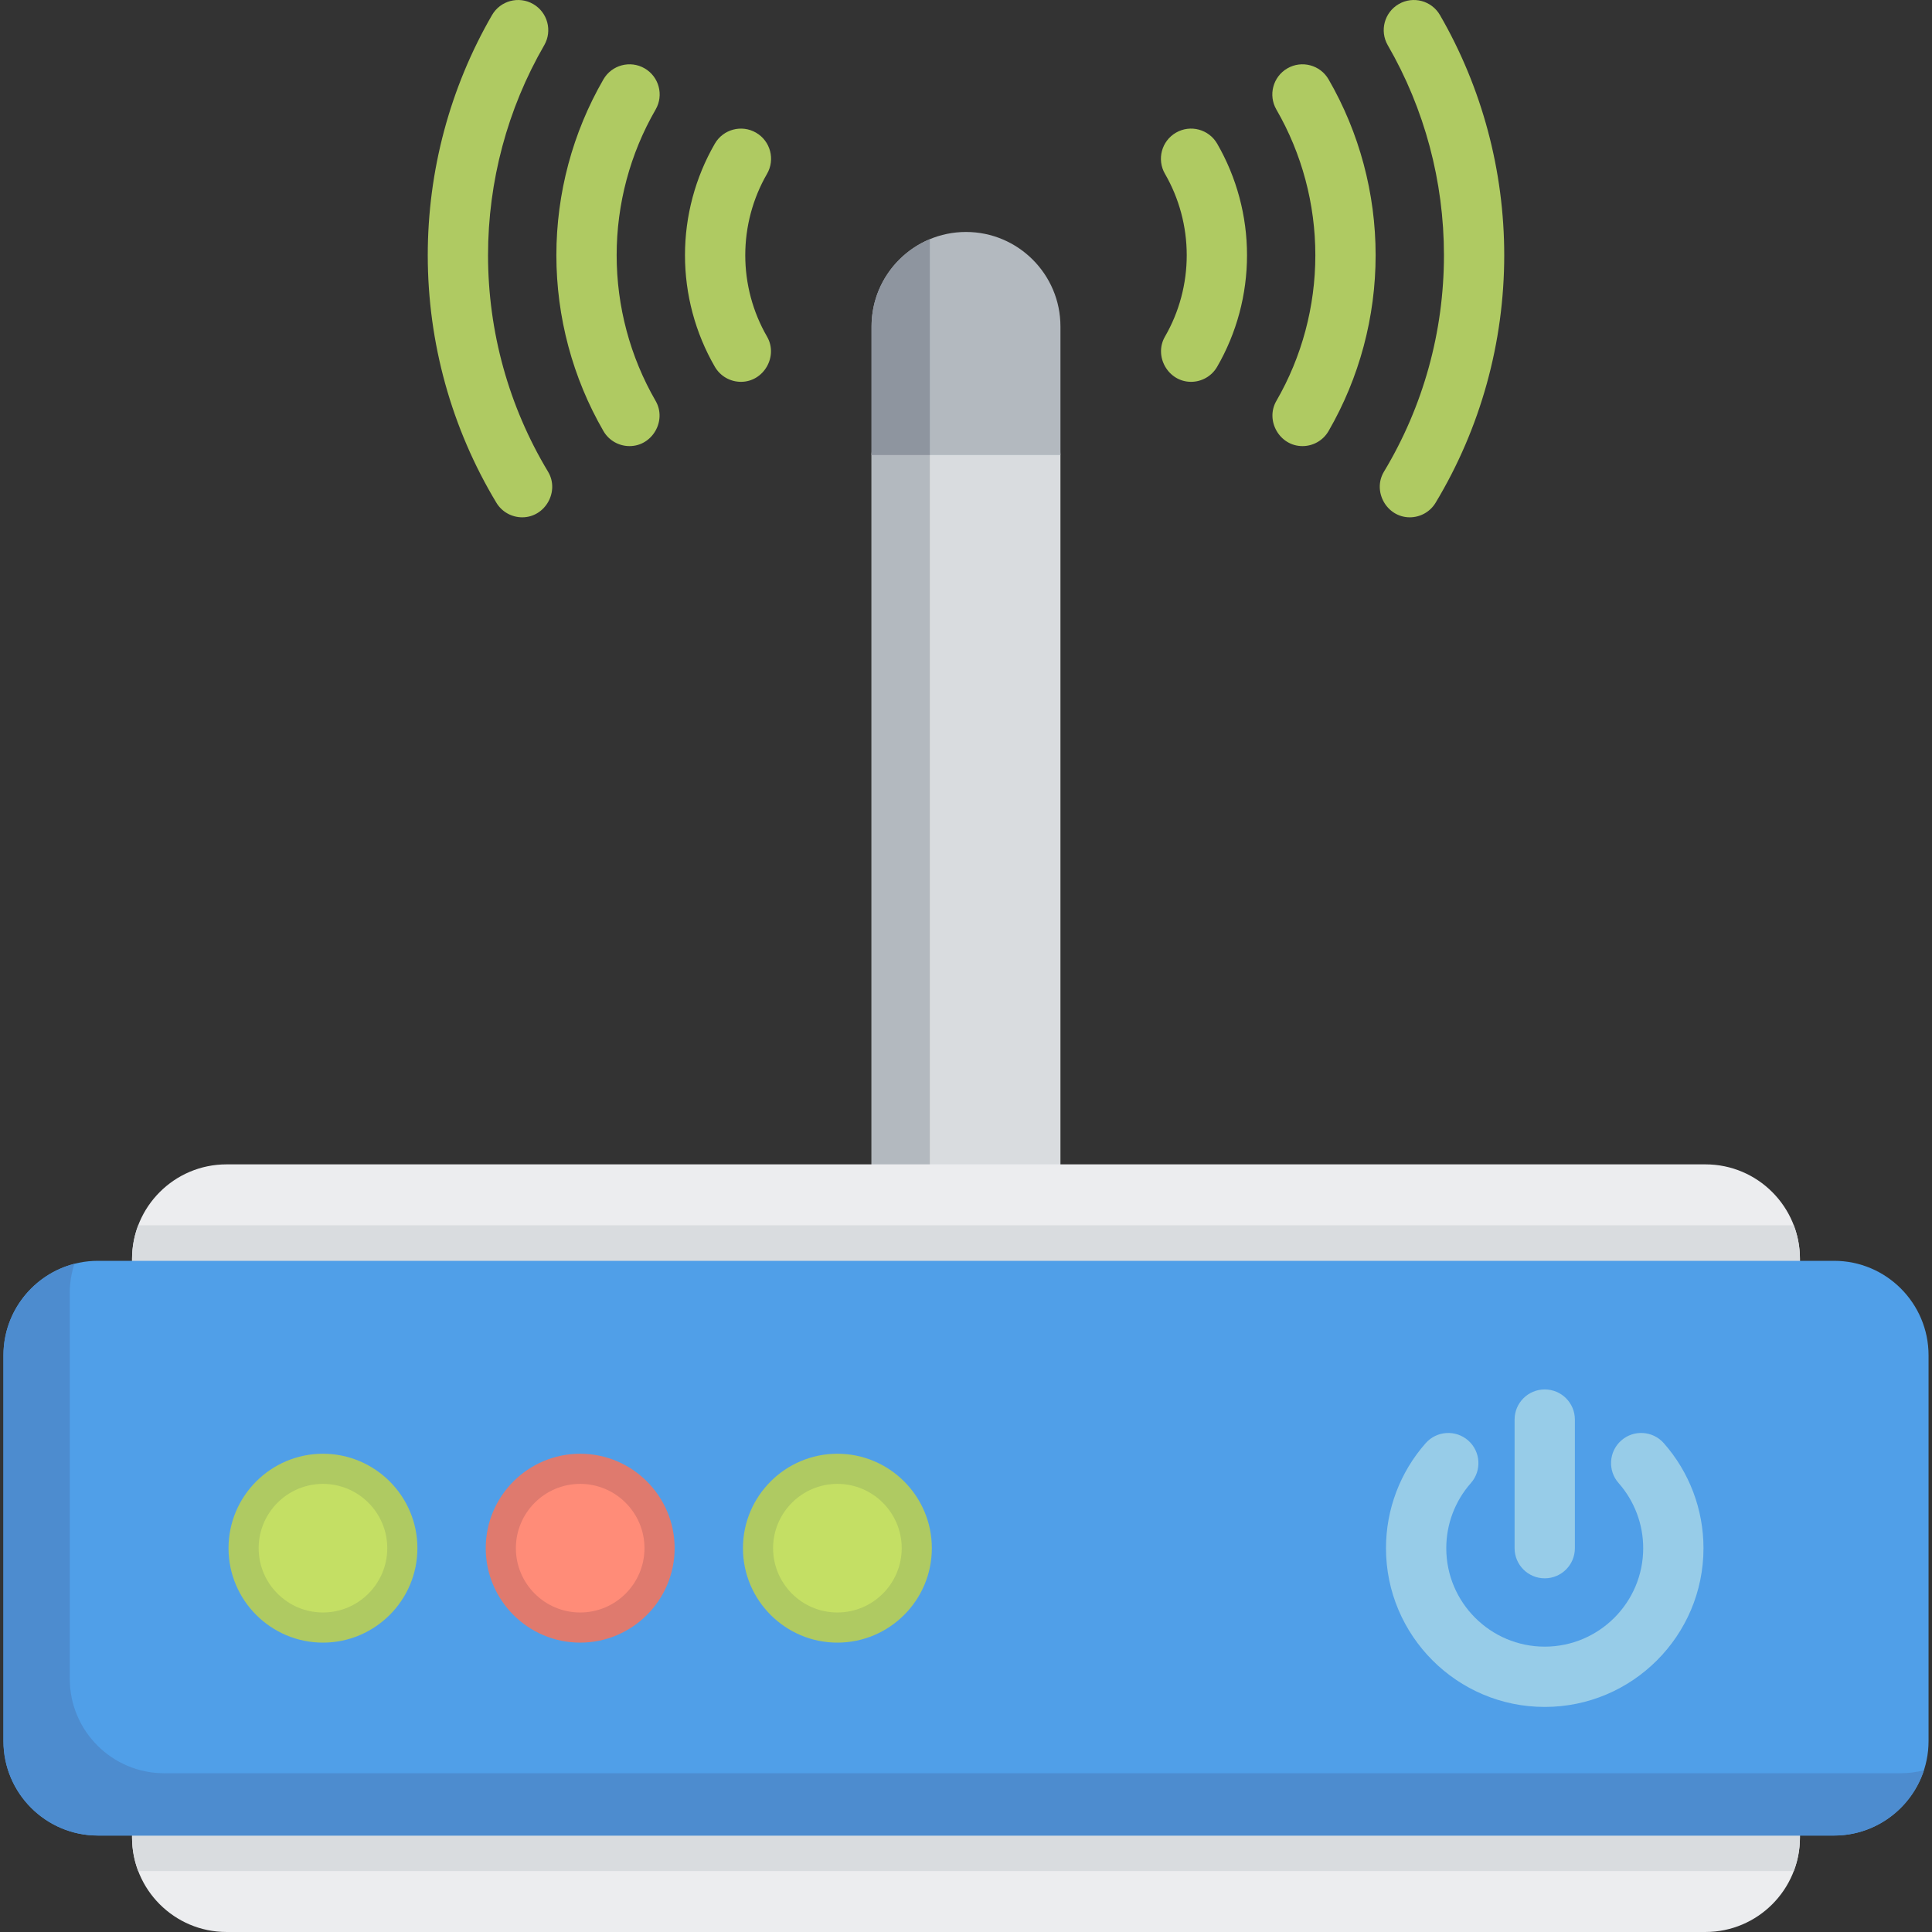 <?xml version="1.0" encoding="iso-8859-1"?>
<!-- Uploaded to: SVG Repo, www.svgrepo.com, Generator: SVG Repo Mixer Tools -->
<svg height="800px" width="800px" version="1.1" id="Layer_1" xmlns="http://www.w3.org/2000/svg" xmlns:xlink="http://www.w3.org/1999/xlink" 
	 viewBox="0 0 512 512" xml:space="preserve">
<rect x="0" y="0" width="512" height="512" fill="#333333" stroke="none"/>
<path style="fill:#D9DCDF;" d="M273.041,112.596h-34.082c-4.413,0-7.988,3.575-7.988,7.988v195.974c0,4.413,3.575,7.988,7.988,7.988
	h34.082c4.413,0,7.988-3.575,7.988-7.988V120.584C281.029,116.171,277.453,112.596,273.041,112.596z"/>
<g>
	<path style="fill:#B3B9BF;" d="M256,61.472c-13.801,0-25.029,11.228-25.029,25.029v34.082h50.059V86.502
		C281.029,72.7,269.801,61.472,256,61.472z"/>
	<path style="fill:#B3B9BF;" d="M238.959,112.596c-4.413,0-7.988,3.575-7.988,7.988v195.974c0,4.413,3.575,7.988,7.988,7.988h7.456
		V112.596H238.959z"/>
</g>
<path style="fill:#8E959F;" d="M230.971,86.502v34.082h15.444v-57.2C237.357,67.153,230.971,76.095,230.971,86.502z"/>
<path style="fill:#ECEDEF;" d="M451.974,308.57H60.026c-13.801,0-25.029,11.228-25.029,25.029v153.371
	c0,13.801,11.228,25.029,25.029,25.029h391.949c13.801,0,25.029-11.228,25.029-25.029V333.6
	C477.004,319.798,465.776,308.57,451.974,308.57z"/>
<path style="fill:#D9DCDF;" d="M36.628,324.723c-1.05,2.761-1.632,5.751-1.632,8.875V486.97c0,3.125,0.58,6.115,1.632,8.875h438.745
	c1.051-2.761,1.632-5.75,1.632-8.875V333.599c0-3.125-0.58-6.115-1.632-8.875H36.628z"/>
<path style="fill:#509FE8;" d="M486.057,334.132H25.943c-13.801,0-25.029,11.228-25.029,25.029v102.247
	c0,13.801,11.228,25.029,25.029,25.029h460.114c13.801,0,25.029-11.228,25.029-25.029V359.162
	C511.086,345.36,499.858,334.132,486.057,334.132z"/>
<path style="fill:#4D8CCF;" d="M503.631,469.93H43.517c-13.801,0-25.029-11.228-25.029-25.029V342.653
	c0-2.7,0.435-5.299,1.229-7.737c-10.799,2.775-18.803,12.592-18.803,24.245v102.247c0,13.801,11.228,25.029,25.029,25.029h460.114
	c11.101,0,20.533-7.267,23.8-17.293C507.865,469.657,505.779,469.93,503.631,469.93z"/>
<g>
	<path style="fill:#97CCE8;" d="M409.371,452.356c-23.197,0-42.071-18.873-42.071-42.071c0-10.262,3.736-20.145,10.521-27.83
		c2.918-3.306,7.967-3.62,11.275-0.702c3.306,2.92,3.621,7.968,0.701,11.276c-4.204,4.763-6.52,10.893-6.52,17.256
		c0,14.389,11.705,26.094,26.094,26.094c14.389,0,26.094-11.705,26.094-26.094c0-6.365-2.317-12.493-6.523-17.26
		c-2.919-3.307-2.604-8.356,0.703-11.275c3.306-2.92,8.356-2.605,11.275,0.703c6.785,7.687,10.521,17.571,10.521,27.832
		C451.442,433.483,432.569,452.356,409.371,452.356z"/>
	<path style="fill:#97CCE8;" d="M409.371,418.273c-4.413,0-7.988-3.575-7.988-7.988v-34.082c0-4.413,3.575-7.988,7.988-7.988
		s7.988,3.575,7.988,7.988v34.082C417.359,414.697,413.783,418.273,409.371,418.273z"/>
</g>
<path style="fill:#AFCA62;" d="M85.588,385.256c-13.801,0-25.029,11.228-25.029,25.029c0,13.801,11.228,25.029,25.029,25.029
	s25.029-11.228,25.029-25.029C110.617,396.484,99.389,385.256,85.588,385.256z"/>
<path style="fill:#C4DF64;" d="M85.588,393.244c-9.396,0-17.041,7.645-17.041,17.041c0,9.396,7.645,17.041,17.041,17.041
	s17.041-7.645,17.041-17.041C102.629,400.889,94.984,393.244,85.588,393.244z"/>
<path style="fill:#DF7A6E;" d="M153.753,385.256c-13.801,0-25.029,11.228-25.029,25.029c0,13.801,11.228,25.029,25.029,25.029
	s25.029-11.228,25.029-25.029C178.782,396.484,167.554,385.256,153.753,385.256z"/>
<path style="fill:#FF8C78;" d="M153.753,393.244c-9.396,0-17.041,7.645-17.041,17.041c0,9.396,7.645,17.041,17.041,17.041
	c9.396,0,17.041-7.645,17.041-17.041C170.794,400.889,163.149,393.244,153.753,393.244z"/>
<path style="fill:#AFCA62;" d="M221.918,385.256c-13.801,0-25.029,11.228-25.029,25.029c0,13.801,11.228,25.029,25.029,25.029
	s25.029-11.228,25.029-25.029C246.947,396.484,235.719,385.256,221.918,385.256z"/>
<path style="fill:#C4DF64;" d="M221.918,393.244c-9.396,0-17.041,7.645-17.041,17.041c0,9.396,7.645,17.041,17.041,17.041
	c9.396,0,17.041-7.645,17.041-17.041C238.959,400.889,231.314,393.244,221.918,393.244z"/>
<g>
	<path style="fill:#AFCA62;" d="M315.637,101.187c-6.06,0-9.924-6.774-6.907-11.99c3.774-6.521,5.767-13.978,5.767-21.564
		c0-7.584-1.994-15.04-5.766-21.563c-2.209-3.818-0.904-8.705,2.915-10.914c3.817-2.207,8.706-0.904,10.914,2.915
		c5.176,8.949,7.914,19.171,7.914,29.561c0,10.392-2.736,20.615-7.915,29.564C321.077,99.757,318.395,101.187,315.637,101.187z"/>
	<path style="fill:#AFCA62;" d="M345.163,118.223c-6.06,0-9.924-6.774-6.907-11.989c6.755-11.678,10.324-25.025,10.324-38.601
		c0-13.578-3.571-26.926-10.326-38.603c-2.209-3.818-0.904-8.706,2.914-10.915c3.819-2.207,8.705-0.903,10.915,2.914
		c8.16,14.105,12.473,30.219,12.473,46.604c0,16.38-4.313,32.494-12.471,46.599C350.605,116.792,347.922,118.223,345.163,118.223z"
		/>
	<path style="fill:#AFCA62;" d="M373.606,137.094c-6.12,0-9.975-6.897-6.835-12.111c10.396-17.257,15.891-37.088,15.891-57.349
		c0-19.57-5.148-38.81-14.887-55.644c-2.209-3.819-0.904-8.706,2.914-10.915c3.82-2.208,8.705-0.904,10.915,2.914
		c11.143,19.262,17.033,41.27,17.033,63.645c0,23.165-6.287,45.847-18.183,65.593C378.956,135.716,376.315,137.094,373.606,137.094z
		"/>
	<path style="fill:#AFCA62;" d="M196.363,101.187c-2.759,0-5.44-1.43-6.922-3.989c-5.177-8.949-7.915-19.172-7.915-29.564
		c0-10.39,2.736-20.612,7.914-29.561c2.208-3.819,7.093-5.123,10.914-2.915c3.819,2.209,5.125,7.096,2.915,10.914
		c-3.773,6.523-5.766,13.978-5.766,21.563c0,7.585,1.994,15.042,5.767,21.564C206.288,94.412,202.425,101.187,196.363,101.187z"/>
	<path style="fill:#AFCA62;" d="M166.837,118.223c-2.759,0-5.441-1.43-6.922-3.99c-8.159-14.105-12.471-30.219-12.471-46.599
		c0-16.384,4.314-32.499,12.473-46.604c2.21-3.818,7.1-5.12,10.915-2.914c3.818,2.209,5.124,7.097,2.914,10.915
		c-6.756,11.676-10.326,25.025-10.326,38.603c0,13.575,3.57,26.923,10.324,38.601C176.762,111.449,172.897,118.223,166.837,118.223z
		"/>
	<path style="fill:#AFCA62;" d="M138.394,137.094c-2.708,0-5.35-1.378-6.85-3.867c-11.896-19.745-18.183-42.427-18.183-65.593
		c0-22.375,5.89-44.383,17.033-63.645c2.209-3.818,7.094-5.123,10.915-2.914c3.818,2.209,5.124,7.096,2.914,10.915
		c-9.739,16.834-14.887,36.074-14.887,55.644c0,20.26,5.495,40.092,15.891,57.349C148.37,130.195,144.514,137.094,138.394,137.094z"
		/>
</g>
</svg>
